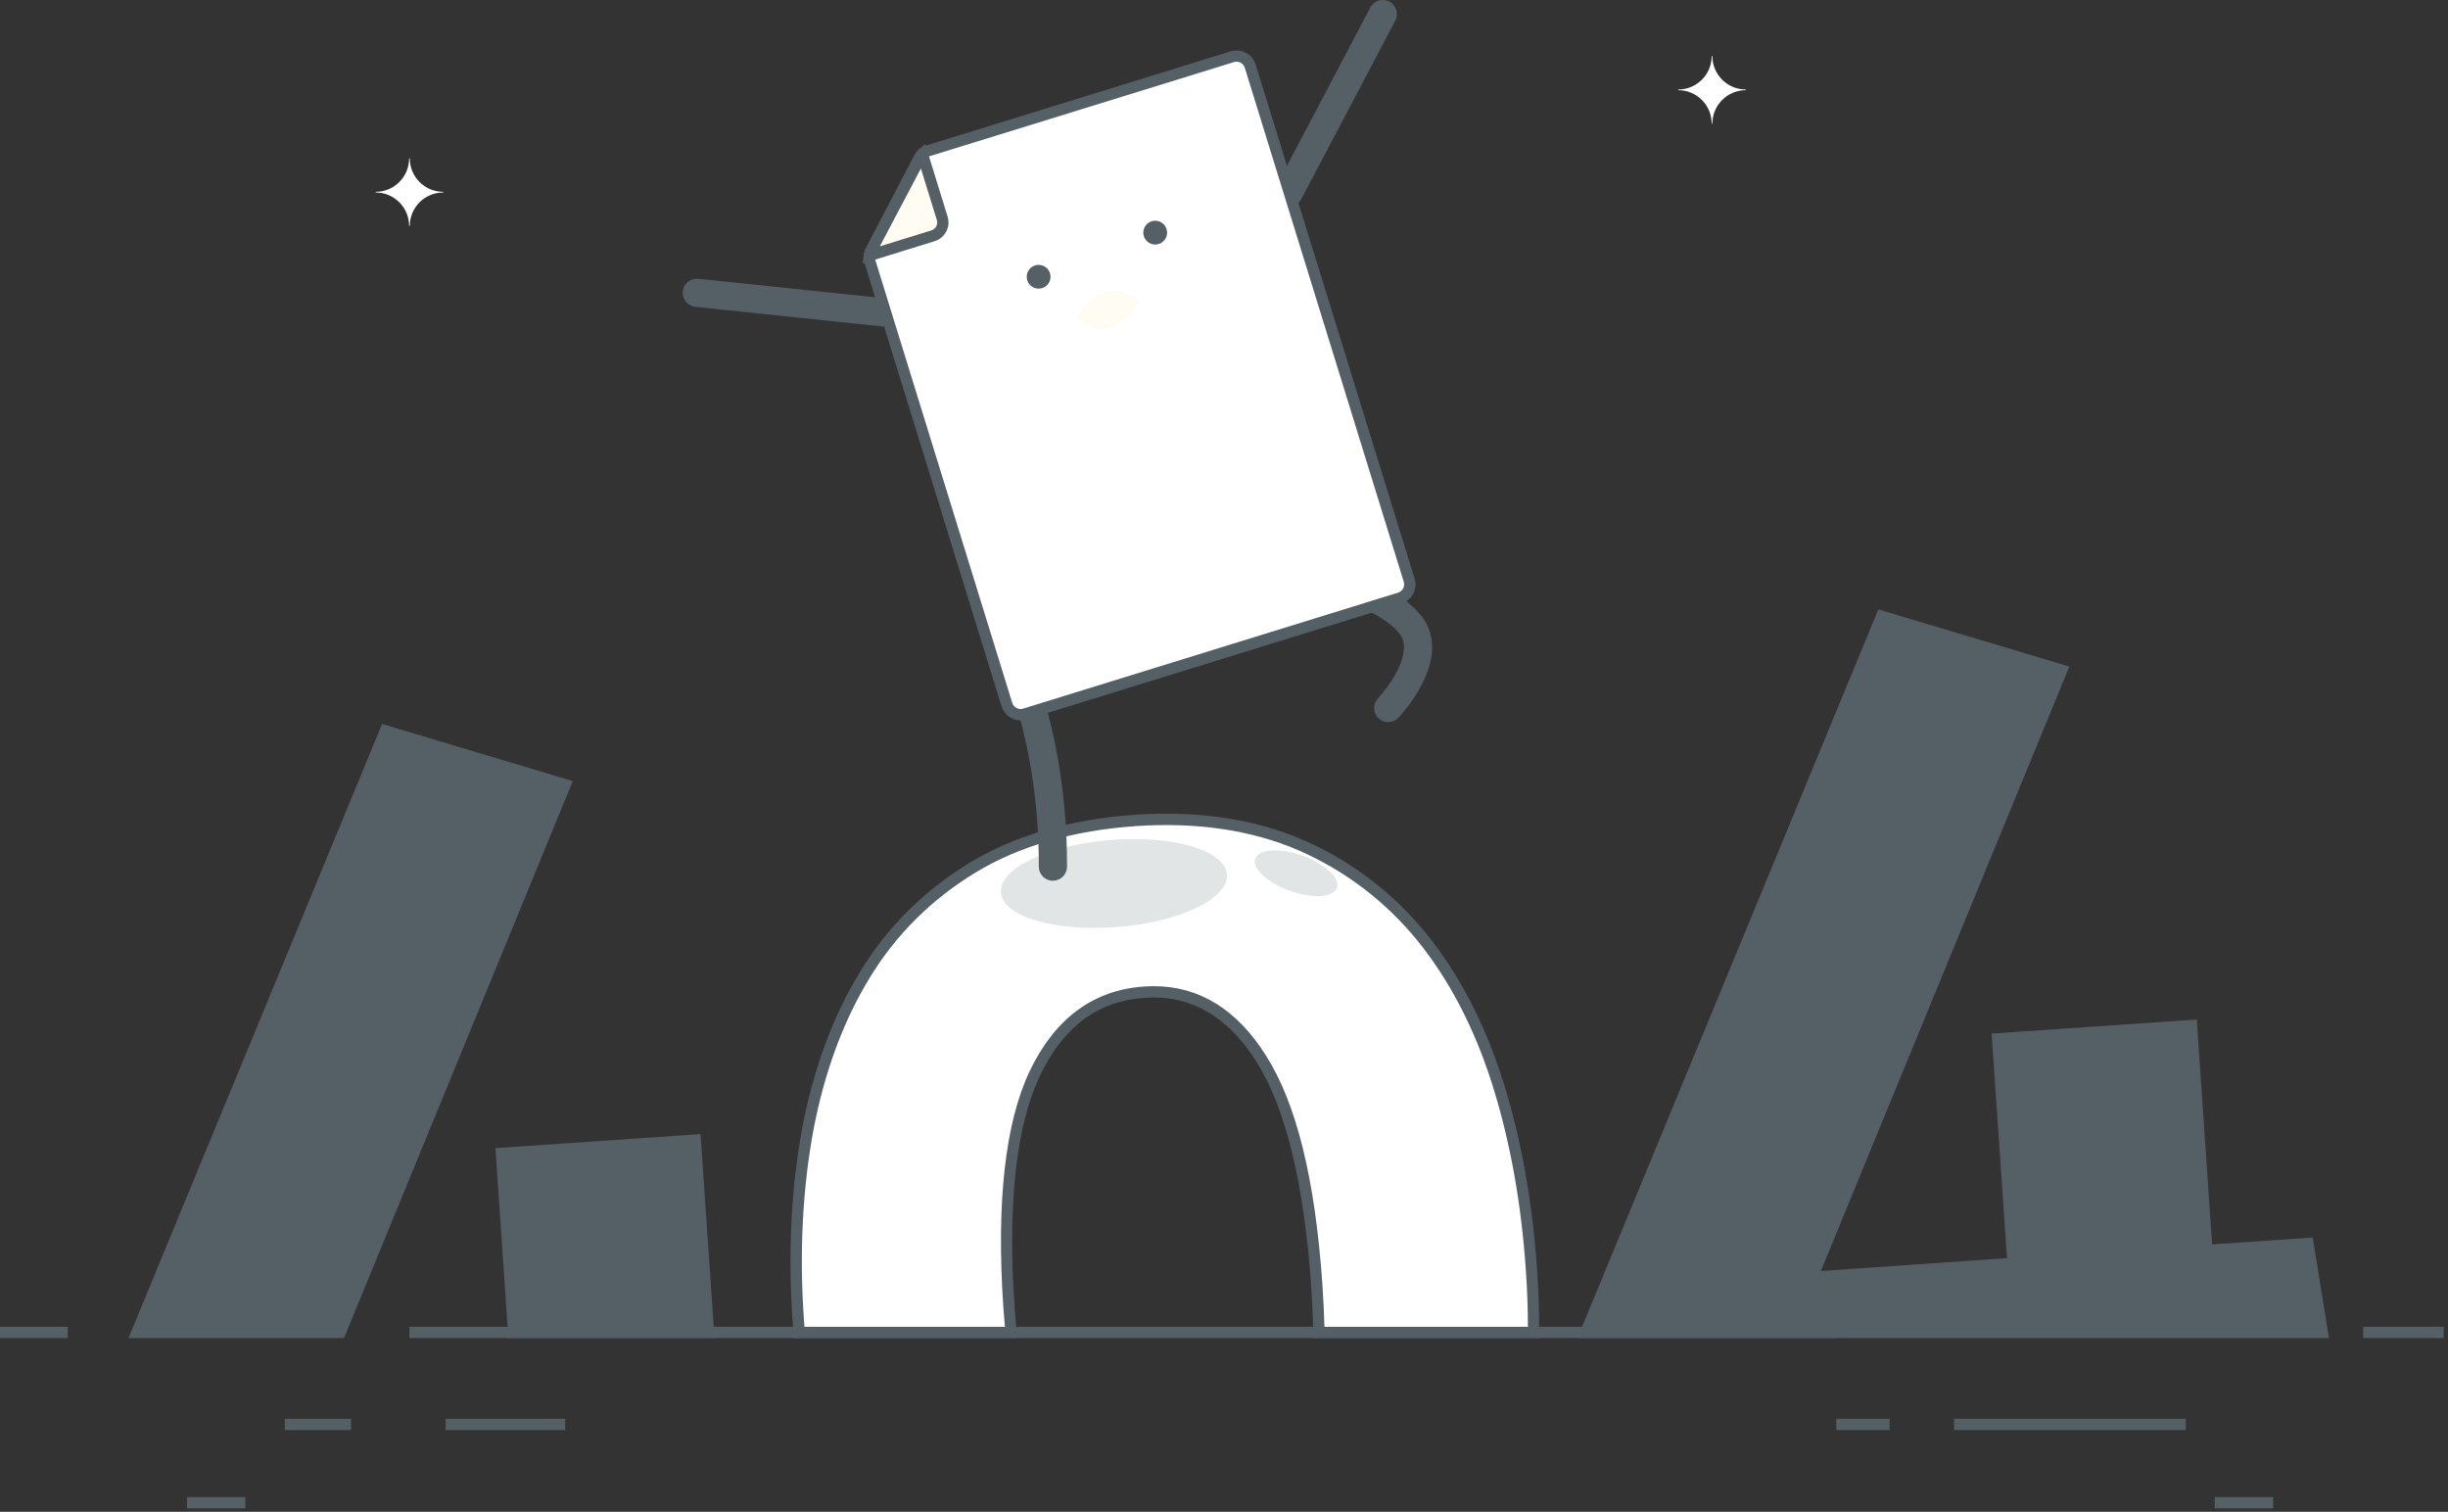 <svg width="434" height="268" viewBox="0 0 434 268" fill="none" xmlns="http://www.w3.org/2000/svg">
<rect x="0" y="0" width="434" height="268" fill="#333333" stroke="none"/>
<path d="M325.55 235.205H72.59V237.205H325.55V235.205Z" fill="#556066"/>
<path d="M433.24 235.205H418.96V237.205H433.24V235.205Z" fill="#556066"/>
<path d="M88.89 204.465L91.06 236.205H125.59L123.26 202.115L88.89 204.465Z" fill="#556066"/>
<path d="M126.66 237.207H90.13L87.83 203.537L124.2 201.047L126.67 237.207H126.66ZM92 235.207H124.52L122.33 203.177L89.95 205.397L91.99 235.207H92Z" fill="#556066"/>
<path d="M60.31 236.206L100.2 139.116L68.32 129.566L24.27 236.206H60.31Z" fill="#556066"/>
<path d="M60.98 237.206H22.78L67.74 128.346L101.55 138.466L60.99 237.206H60.98ZM25.76 235.206H59.64L98.85 139.756L68.89 130.786L25.76 235.216V235.206Z" fill="#556066"/>
<path d="M141.7 236.207H179.26C179.12 234.687 178.99 233.147 178.88 231.547C177.64 213.127 179.18 199.377 183.45 190.327C187.77 181.287 194.25 176.477 202.89 175.887C211.34 175.277 218.24 179.177 223.55 187.597C228.91 196.017 232.16 209.407 233.45 227.827C233.65 230.737 233.77 233.527 233.83 236.207H271.88C271.89 232.637 271.78 228.987 271.52 225.237C270.72 213.137 268.7 201.987 265.49 191.887C262.29 181.787 257.79 173.147 252 166.037C246.16 158.917 239.04 153.517 230.63 149.827C222.17 146.187 212.42 144.697 201.31 145.447C190 146.217 180.4 149.007 172.45 153.797C164.55 158.597 158.15 164.887 153.37 172.737C148.55 180.577 145.19 189.717 143.21 200.177C141.27 210.647 140.68 221.947 141.52 234.097C141.57 234.807 141.63 235.497 141.68 236.197L141.7 236.207Z" fill="white"/>
<path d="M272.88 237.206H232.85L232.83 236.226C232.77 233.506 232.64 230.706 232.45 227.896C231.18 209.676 227.9 196.296 222.7 188.136C217.62 180.086 210.97 176.316 202.95 176.886C194.62 177.446 188.53 181.986 184.34 190.756C180.15 199.636 178.64 213.346 179.86 231.486C179.97 233.066 180.1 234.606 180.24 236.116L180.34 237.206H140.76L140.64 235.706C140.6 235.196 140.56 234.686 140.52 234.166C139.68 222.116 140.25 210.626 142.22 199.996C144.23 189.396 147.7 180.046 152.52 172.206C157.31 164.336 163.84 157.856 171.93 152.936C179.98 148.076 189.84 145.216 201.24 144.436C212.39 143.676 222.41 145.176 231.03 148.896C239.54 152.626 246.86 158.176 252.77 165.386C258.61 172.556 263.21 181.366 266.44 191.566C269.66 201.736 271.7 213.036 272.51 225.156C272.76 228.756 272.88 232.466 272.87 236.196V237.196L272.88 237.206ZM234.8 235.206H270.88C270.87 231.866 270.75 228.536 270.52 225.306C269.73 213.346 267.71 202.206 264.54 192.186C261.38 182.216 256.9 173.636 251.23 166.666C245.52 159.706 238.45 154.346 230.24 150.746C221.92 147.156 212.21 145.716 201.39 146.446C190.32 147.206 180.76 149.966 172.98 154.656C165.17 159.406 158.86 165.666 154.24 173.256C149.55 180.886 146.17 190.006 144.2 200.366C142.27 210.826 141.7 222.156 142.53 234.036C142.56 234.426 142.59 234.816 142.62 235.206H178.16C178.06 234.036 177.96 232.836 177.87 231.616C176.63 213.126 178.2 199.096 182.54 189.896C187.01 180.546 193.83 175.496 202.82 174.886C203.41 174.846 204 174.826 204.58 174.826C212.61 174.826 219.27 178.946 224.4 187.056C229.85 195.616 233.14 208.926 234.45 227.756C234.62 230.266 234.74 232.766 234.81 235.206H234.8Z" fill="#556066"/>
<path d="M411.71 236.206L409.17 220.456L391.24 221.666L388.52 181.816L354.15 184.166L356.87 223.976L321.26 226.436L365.51 118.816L333.58 109.256L281.15 236.206H411.71Z" fill="#556066"/>
<path d="M412.89 237.205H279.66L333.01 108.035L366.87 118.165L322.81 225.325L355.82 223.035L353.09 183.225L389.46 180.735L392.18 220.595L410.02 219.385L412.9 237.205H412.89ZM282.65 235.205H410.54L408.33 221.505L390.32 222.725L387.6 182.875L355.22 185.095L357.95 224.905L319.73 227.545L364.17 119.455L334.16 110.475L282.64 235.205H282.65Z" fill="#556066"/>
<path d="M217.53 155.007C217.87 159.267 209.18 163.446 198.11 164.336C187.04 165.226 177.79 162.496 177.45 158.236C177.11 153.976 185.8 149.796 196.87 148.906C207.94 148.016 217.19 150.747 217.53 155.007Z" fill="#E1E5E6"/>
<path d="M237.02 157.396C236.4 159.116 232.66 159.346 228.66 157.916C224.66 156.486 221.92 153.926 222.54 152.206C223.16 150.486 226.9 150.256 230.9 151.686C234.9 153.116 237.64 155.676 237.02 157.396Z" fill="#E1E5E6"/>
<path d="M12 235.205H0V237.205H12V235.205Z" fill="#556066"/>
<path d="M62.23 251.516H50.5V253.516H62.23V251.516Z" fill="#556066"/>
<path d="M100.2 251.516H79V253.516H100.2V251.516Z" fill="#556066"/>
<path d="M335 251.516H325.55V253.516H335V251.516Z" fill="#556066"/>
<path d="M387.5 251.516H346.43V253.516H387.5V251.516Z" fill="#556066"/>
<path d="M43.5 265.387H33.15V267.387H43.5V265.387Z" fill="#556066"/>
<path d="M403 265.387H392.65V267.387H403V265.387Z" fill="#556066"/>
<path d="M186.66 156.137C185.28 156.137 184.16 155.017 184.17 153.627C184.22 131.797 177.71 117.477 176.04 114.817C175.7 114.487 175.46 114.057 175.35 113.567C175.14 112.627 175.49 111.627 176.25 111.027C177 110.437 178.04 110.327 178.9 110.747C181.25 111.887 184.77 122.957 184.8 123.067C186.81 129.497 189.2 140.017 189.17 153.637C189.17 155.017 188.05 156.127 186.67 156.127L186.66 156.137Z" fill="#556066"/>
<path d="M246.12 128.015C245.5 128.015 244.88 127.785 244.39 127.325C243.39 126.365 243.36 124.785 244.31 123.785C245.99 122.015 250.36 116.205 248.43 112.825C246.41 109.295 238.24 106.115 233.57 104.945C232.23 104.605 231.42 103.255 231.75 101.915C232.09 100.575 233.44 99.765 234.78 100.095C236.23 100.455 249.02 103.825 252.76 110.345C256.95 117.665 248.29 126.855 247.91 127.245C247.42 127.755 246.76 128.015 246.1 128.015H246.12Z" fill="#556066"/>
<path d="M228.52 36.566C228.13 36.566 227.73 36.476 227.36 36.276C226.14 35.636 225.67 34.116 226.31 32.896L242.94 1.336C243.58 0.116 245.1 -0.354 246.32 0.286C247.54 0.926 248.01 2.446 247.37 3.666L230.74 35.226C230.29 36.076 229.42 36.566 228.53 36.566H228.52Z" fill="#556066"/>
<path d="M163.71 58.616C163.62 58.616 163.54 58.616 163.45 58.606L123.28 54.396C121.91 54.256 120.91 53.026 121.05 51.646C121.19 50.276 122.42 49.286 123.8 49.416L163.97 53.626C165.34 53.766 166.34 54.996 166.2 56.376C166.07 57.656 164.98 58.616 163.72 58.616H163.71Z" fill="#556066"/>
<path d="M248.16 106.026L181.69 126.576C180.35 126.986 178.93 126.236 178.51 124.896L154.22 46.346C154.02 45.706 154.09 45.016 154.39 44.426L162.96 27.996C163.27 27.396 163.81 26.946 164.46 26.746L218.47 10.046C219.81 9.636 221.23 10.386 221.65 11.726L249.83 102.846C250.24 104.186 249.49 105.606 248.15 106.026H248.16Z" fill="white"/>
<path d="M180.94 127.695C179.38 127.695 178.02 126.695 177.56 125.205L153.27 46.655C152.99 45.755 153.08 44.805 153.51 43.975L162.08 27.545C162.51 26.715 163.28 26.075 164.17 25.805L218.18 9.105C218.52 9.005 218.87 8.945 219.23 8.945C220.79 8.945 222.15 9.945 222.61 11.435L250.79 102.555C251.07 103.455 250.98 104.415 250.54 105.255C250.1 106.095 249.36 106.705 248.46 106.985L181.99 127.535C181.65 127.645 181.3 127.695 180.94 127.695ZM219.23 10.935C219.08 10.935 218.92 10.955 218.77 11.005L164.76 27.705C164.37 27.825 164.04 28.105 163.85 28.465L155.28 44.885C155.09 45.245 155.05 45.665 155.17 46.055L179.46 124.605C179.71 125.405 180.58 125.875 181.38 125.625L247.85 105.065C248.24 104.945 248.56 104.675 248.76 104.315C248.95 103.955 248.99 103.535 248.87 103.145L220.69 12.025C220.49 11.375 219.9 10.945 219.22 10.945L219.23 10.935Z" fill="#556066"/>
<path d="M195.07 52.086C193.28 52.876 191.85 54.446 190.92 56.396C192.76 58.256 195.3 58.886 197.76 57.796C199.55 57.006 200.98 55.426 201.9 53.476C200.06 51.626 197.52 50.996 195.06 52.086H195.07Z" fill="#FFFCF3"/>
<path d="M163.53 27.297C163.53 27.297 163.48 27.357 163.45 27.377L154.25 44.817C154.2 44.967 154.17 45.127 154.15 45.287L165.43 41.797C166.74 41.397 167.47 40.007 167.07 38.697L163.54 27.297H163.53Z" fill="#FFFCF3"/>
<path d="M152.95 46.705L153.14 45.165C153.17 44.945 153.22 44.725 153.28 44.515L153.35 44.355L162.74 26.665C162.74 26.665 162.82 26.585 162.86 26.545L164.02 25.525L168 38.405C168.27 39.295 168.19 40.235 167.75 41.055C167.32 41.875 166.59 42.485 165.7 42.755L152.94 46.705H152.95ZM163.27 29.855L155.98 43.675L165.12 40.845C165.5 40.725 165.81 40.475 165.99 40.125C166.17 39.775 166.21 39.375 166.09 38.995L163.26 29.855H163.27Z" fill="#556066"/>
<path d="M206.9 40.986C207.04 42.146 206.22 43.196 205.06 43.336C203.9 43.476 202.85 42.656 202.71 41.496C202.57 40.336 203.39 39.286 204.55 39.146C205.71 39.006 206.76 39.826 206.9 40.986Z" fill="#556066"/>
<path d="M186.23 48.807C186.37 49.967 185.55 51.017 184.39 51.157C183.23 51.297 182.18 50.477 182.04 49.317C181.9 48.157 182.72 47.107 183.88 46.967C185.04 46.827 186.09 47.647 186.23 48.807Z" fill="#556066"/>
<path d="M303.58 21.916H303.46C303.46 18.645 300.81 15.986 297.53 15.986V15.866C300.8 15.866 303.46 13.216 303.46 9.936H303.58C303.58 13.206 306.24 15.866 309.51 15.866V15.986C306.24 15.986 303.58 18.645 303.58 21.916Z" fill="white"/>
<path d="M72.65 40.056H72.53C72.53 36.776 69.88 34.126 66.6 34.126V34.006C69.87 34.006 72.53 31.356 72.53 28.076H72.65C72.65 31.356 75.3 34.006 78.58 34.006V34.126C75.3 34.126 72.65 36.776 72.65 40.056Z" fill="white"/>
</svg>
